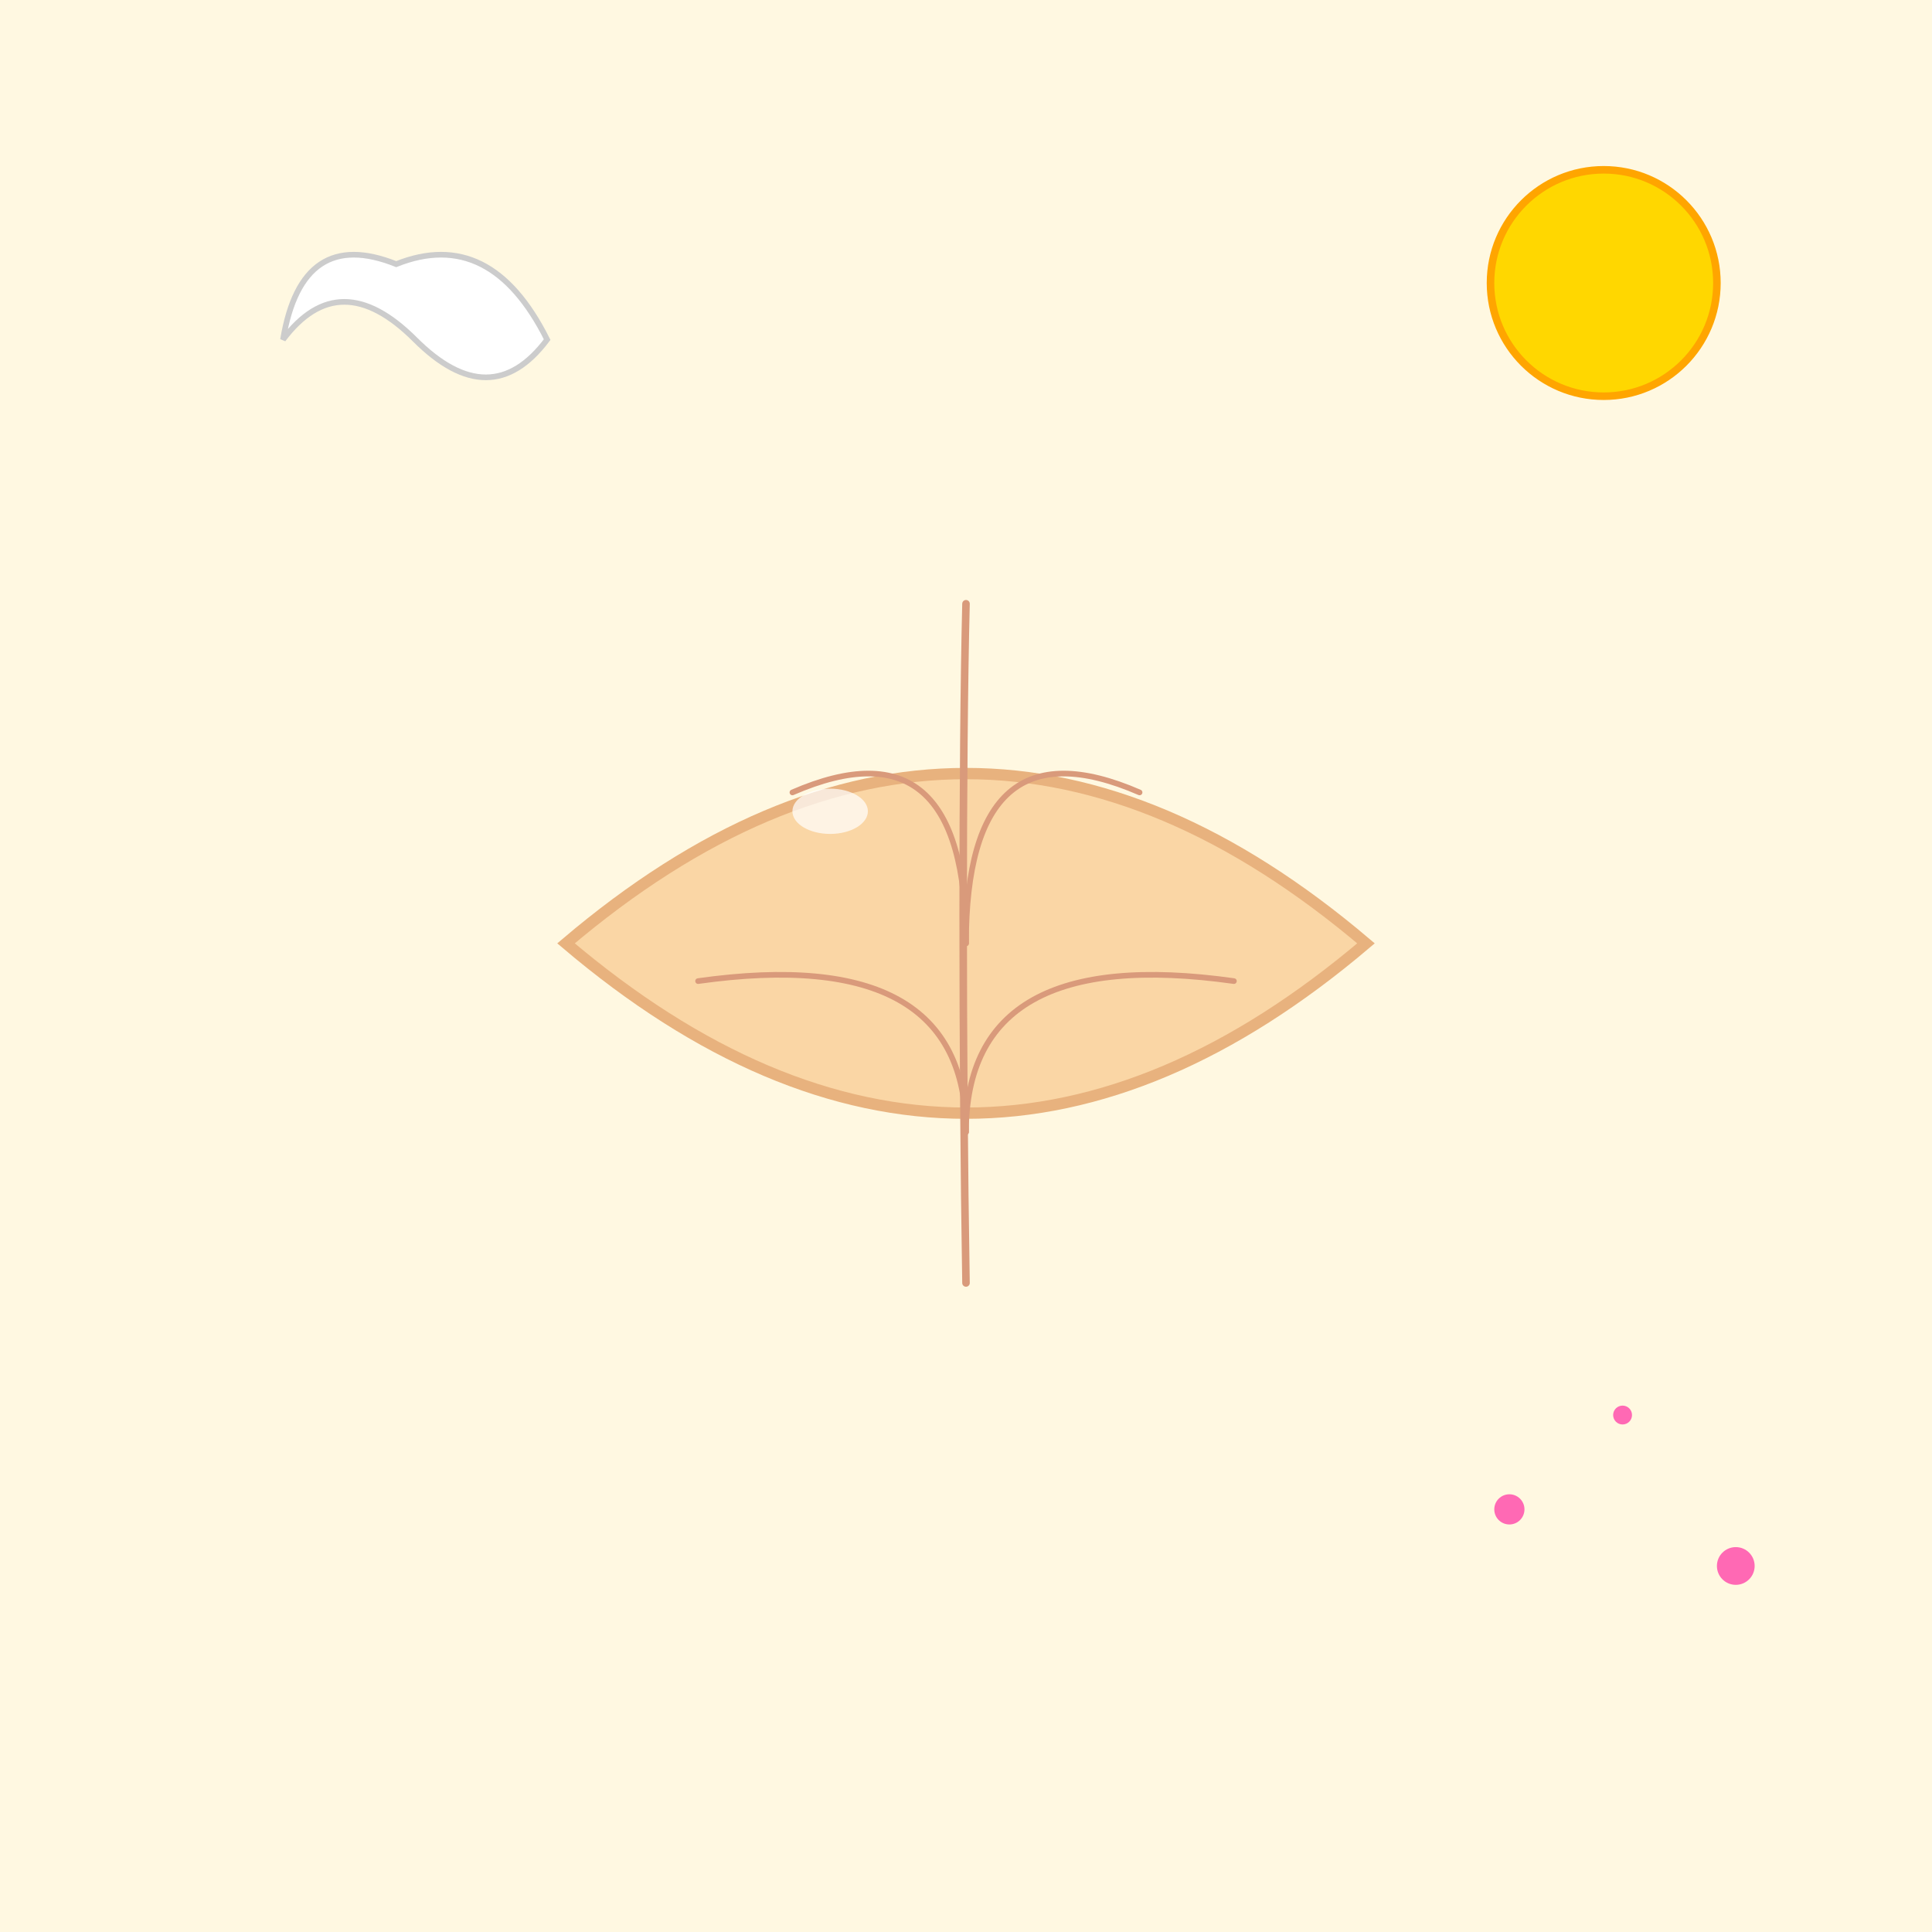 <!--

Generated by DrawGPT.
Free, open source, AI generated images in SVG, PNG, and HTML Canvas format.
https://drawgpt.ai

Created: 2025-05-12T08:15:25+00:00
-->
<svg   viewBox="0 0 1024 1024" xmlns="http://www.w3.org/2000/svg" xmlns:xlink="http://www.w3.org/1999/xlink">
  <title id="titleDumpling" class="title">Cheerful Dumpling Delight</title>
  <desc id="descDumpling" class="description">A happy, plump dumpling basking in a sunny background, giving a taste of art with a side of giggles!</desc>
  <!-- Background -->
  <rect id="bgRect" class="background" x="0" y="0" width="1024" height="1024" fill="#FFF8E1"/>
  <!-- Dumpling Body -->
  <path id="dumplingBody" class="dumpling" d="M300,500 Q512,320 724,500 Q512,680 300,500 Z" fill="#FAD6A5" stroke="#E8B27E" stroke-width="6"/>
  <!-- Dumpling Creases -->
  <path id="dumplingCreaseCenter" class="crease" d="M512,320 C510,400 510,560 512,680" fill="none" stroke="#D99A7B" stroke-width="4" stroke-linecap="round"/>
  <path id="dumplingCreaseLeft" class="crease" d="M420,420 Q512,380 512,500" fill="none" stroke="#D99A7B" stroke-width="3" stroke-linecap="round"/>
  <path id="dumplingCreaseRight" class="crease" d="M604,420 Q512,380 512,500" fill="none" stroke="#D99A7B" stroke-width="3" stroke-linecap="round"/>
  <path id="dumplingCreaseLeftBottom" class="crease" d="M370,520 Q512,500 512,600" fill="none" stroke="#D99A7B" stroke-width="3" stroke-linecap="round"/>
  <path id="dumplingCreaseRightBottom" class="crease" d="M654,520 Q512,500 512,600" fill="none" stroke="#D99A7B" stroke-width="3" stroke-linecap="round"/>
  <!-- Dumpling Shine -->
  <ellipse id="dumplingHighlight" class="highlight" cx="440" cy="430" rx="20" ry="12" fill="rgba(255,255,255,0.7)"/>
  <!-- Fun Background Elements -->
  <circle id="sun" class="sun" cx="850" cy="150" r="60" fill="#FFD700" stroke="#FFA500" stroke-width="4"/>
  <path id="cloud1" class="cloud" d="M150,180 Q180,140 220,180 T290,180 Q260,120 210,140 Q160,120 150,180 Z" fill="#FFFFFF" stroke="#CCCCCC" stroke-width="3"/>
  <circle id="glitter1" class="glitter" cx="800" cy="800" r="8" fill="#FF69B4"/>
  <circle id="glitter2" class="glitter" cx="860" cy="750" r="5" fill="#FF69B4"/>
  <circle id="glitter3" class="glitter" cx="920" cy="830" r="10" fill="#FF69B4"/>
</svg>